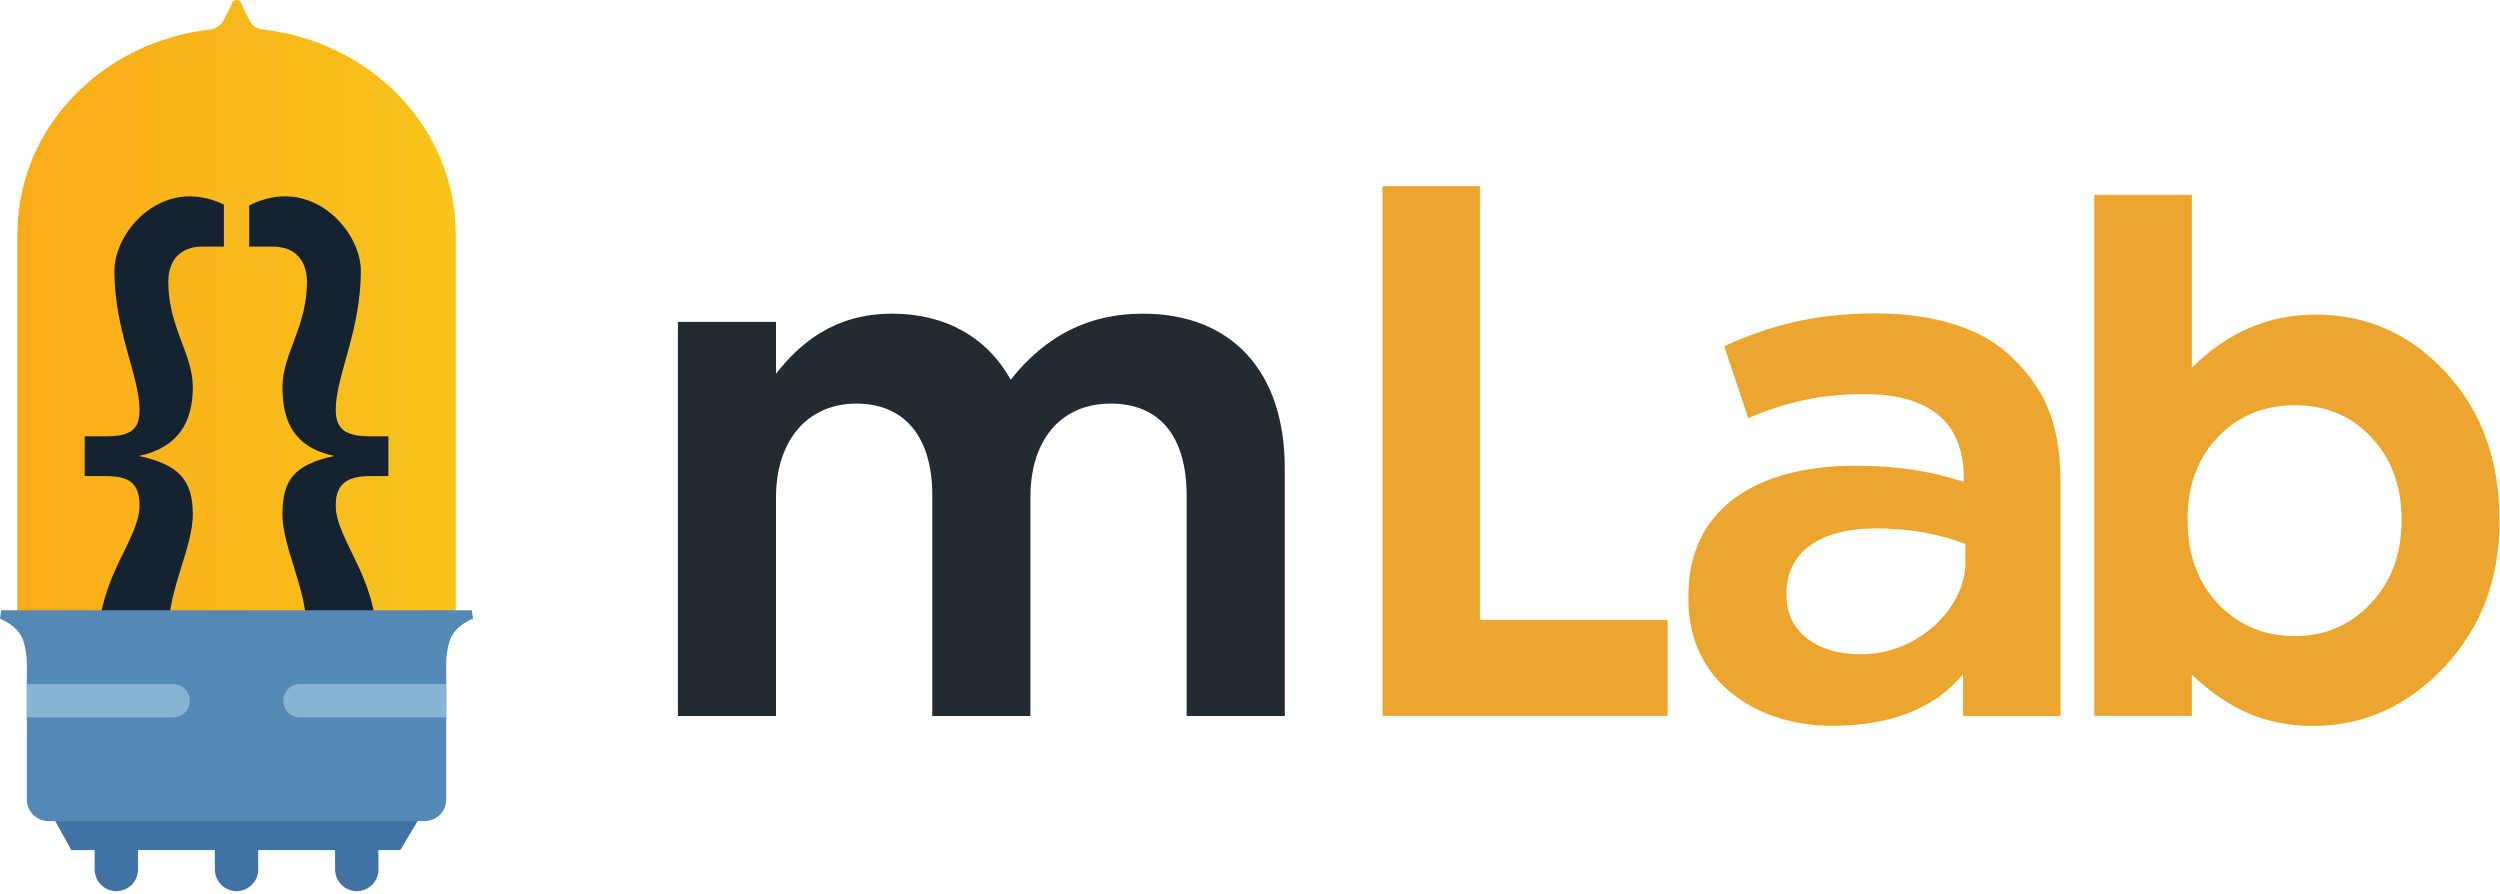 <?xml version="1.0" encoding="UTF-8"?>
<svg width="512px" height="183px" viewBox="0 0 512 183" version="1.1" xmlns="http://www.w3.org/2000/svg" xmlns:xlink="http://www.w3.org/1999/xlink" preserveAspectRatio="xMidYMid">
    <defs>
        <linearGradient x1="100%" y1="50%" x2="0%" y2="50%" id="linearGradient-1">
            <stop stop-color="#F8C41B" offset="0%"></stop>
            <stop stop-color="#F9AC18" offset="100%"></stop>
        </linearGradient>
    </defs>
		<g>
				<path d="M234.056,64.238 C223.052,64.238 214.185,68.668 206.988,77.77 C202.138,69.031 193.57,64.238 182.719,64.238 C170.744,64.238 163.709,70.453 158.926,76.541 L158.926,65.919 L138.831,65.919 L138.831,146.638 L158.926,146.638 L158.926,101.865 C158.926,90.195 165.387,82.654 175.386,82.654 C185.264,82.654 190.93,89.489 190.93,101.406 L190.93,146.638 L211.025,146.638 L211.025,101.865 C211.025,90.014 217.333,82.654 227.486,82.654 C237.51,82.654 243.031,89.367 243.031,101.559 L243.031,146.638 L263.125,146.638 L263.125,95.907 C263.125,76.077 252.259,64.238 234.056,64.238" fill="#232B32"></path>
				<path d="M402.501,115.413 C402.501,124.08 393.242,133.999 381.099,133.999 C372.296,133.999 365.861,129.6 365.861,121.864 L365.861,121.561 C365.861,113.22 372.447,108.214 384.287,108.214 C391.572,108.214 397.796,109.579 402.501,111.399 L402.501,115.413 Z M384.214,64.182 C371.085,64.182 362.176,66.836 353.111,70.897 L358.029,85.62 C365.531,82.497 372.492,80.716 381.714,80.716 C394.999,80.716 402.188,86.286 402.188,97.999 L402.188,98.675 C395.78,96.645 389.215,95.376 379.993,95.376 C359.832,95.376 345.786,104.122 345.786,121.926 L345.786,122.917 C345.786,139.471 359.676,148.645 375.148,148.645 C387.809,148.645 396.406,144.815 402.032,138.099 L402.032,146.655 L421.988,146.655 L421.988,98.854 C421.988,86.035 418.339,79.33 412.244,73.396 C406.46,67.461 396.562,64.182 384.214,64.182 Z M485.551,123.565 C481.349,128.034 476.178,130.267 470.036,130.267 C463.699,130.267 458.44,128.07 454.265,123.675 C450.089,119.282 448,113.524 448,106.405 C448,99.435 450.089,93.788 454.265,89.467 C458.44,85.146 463.699,82.986 470.036,82.986 C476.325,82.986 481.533,85.184 485.66,89.577 C489.788,93.972 491.852,99.606 491.852,106.48 C491.852,113.403 489.751,119.098 485.551,123.565 Z M500.918,76.284 C493.595,68.379 484.703,64.427 474.238,64.427 C469.421,64.427 464.901,65.336 460.677,67.152 C456.451,68.968 452.52,71.694 448.884,75.326 L448.884,39.89 L428.912,39.89 L428.912,146.616 L448.884,146.616 L448.884,138.148 C452.815,141.88 456.77,144.567 460.75,146.211 C464.731,147.856 469.029,148.679 473.647,148.679 C484.015,148.679 492.982,144.664 500.549,136.638 C508.114,128.61 511.898,118.631 511.898,106.701 C511.898,94.327 508.237,84.19 500.918,76.284 Z M303.084,38.126 L283.125,38.126 L283.125,146.616 L341.522,146.616 L341.522,126.953 L303.084,126.953 L303.084,38.126 L303.084,38.126 Z" fill="#ECA52E"></path>
				<path d="M86.03,167.321 L81.977,174.098 L77.496,174.097 L77.515,178.065 C77.515,180.515 75.525,182.506 73.072,182.506 C70.619,182.506 68.63,180.515 68.63,178.065 L68.613,174.097 L52.874,174.097 L52.893,178.065 C52.893,180.515 50.903,182.506 48.452,182.506 C45.999,182.506 44.009,180.515 44.009,178.065 L43.992,174.097 L28.254,174.097 L28.274,178.065 C28.274,180.515 26.283,182.506 23.83,182.506 C21.377,182.506 19.387,180.515 19.387,178.065 L19.371,174.097 L14.593,174.098 L10.851,167.321 L86.03,167.321 Z" fill="#4273A5"></path>
				<path d="M48.469,-7.10542736e-15 L48.514,-7.10542736e-15 C48.868,0.007 49.214,0.187 49.371,0.599 C49.812,1.741 50.55,3.105 51.195,4.348 C51.506,4.952 52.233,5.719 53.531,6.011 C75.832,8.376 93.177,26.07 93.314,47.601 L93.33,47.601 L93.33,125.97 L3.55,125.97 L3.55,47.601 L3.568,47.601 C3.703,26.065 21.06,8.367 43.368,6.009 C44.549,5.719 45.393,4.948 45.708,4.344 C46.355,3.094 47.066,1.711 47.532,0.58 C47.677,0.229 48.073,0.008 48.469,-7.10542736e-15 L48.469,-7.10542736e-15 Z" fill="url(#linearGradient-1)"></path>
				<path d="M45.85,50.498 C44.564,50.498 43.169,50.498 41.518,50.498 C36.551,50.498 34.465,53.7 34.465,57.735 C34.465,66.924 39.489,72.527 39.489,79.252 C39.489,86.199 36.754,91.59 28.447,93.383 C36.754,95.176 39.489,98.414 39.489,105.361 C39.489,112.197 34.465,120.491 34.465,129.567 C34.465,133.599 35.914,136.067 40.164,136.067 L42.577,136.067 L42.577,147.047 L37.169,147.047 C25.578,147.047 20.267,139.542 20.267,130.576 C20.267,118.249 28.574,110.291 28.574,103.568 C28.574,99.646 27.193,97.502 21.783,97.502 L17.34,97.502 L17.34,89.358 L21.783,89.358 C27.193,89.358 28.574,87.656 28.574,83.845 C28.574,77.121 23.429,67.698 23.429,55.483 C23.429,47.139 33.528,35.904 45.85,41.908 L45.85,50.498 Z M75.84,97.502 C70.428,97.502 68.757,99.646 68.757,103.568 C68.757,110.291 77.065,118.249 77.065,130.576 C77.065,139.542 71.752,147.047 60.16,147.047 L54.753,147.047 L54.753,136.067 L57.165,136.067 C61.417,136.067 62.865,133.599 62.865,129.567 C62.865,120.491 57.842,112.197 57.842,105.361 C57.842,98.414 60.127,95.176 68.435,93.383 C60.127,91.59 57.842,86.199 57.842,79.252 C57.842,72.527 62.865,66.924 62.865,57.735 C62.865,53.7 60.782,50.498 55.811,50.498 C53.975,50.498 52.454,50.498 51.032,50.498 L51.032,42.082 C63.526,35.68 73.903,47.058 73.903,55.483 C73.903,67.698 68.757,77.121 68.757,83.845 C68.757,87.656 70.428,89.358 75.84,89.358 L79.542,89.358 L79.542,97.502 L75.84,97.502 L75.84,97.502 Z" fill="#152331"></path>
				<path d="M92.13,131.128 C91.649,132.515 91.456,134.144 91.384,135.505 C91.384,135.536 91.388,135.566 91.388,135.595 L91.388,163.724 C91.388,166.177 89.4,168.166 86.945,168.166 L9.934,168.166 C7.481,168.166 5.491,166.177 5.491,163.724 L5.491,135.595 C5.491,135.561 5.495,135.528 5.498,135.492 C5.425,134.143 5.228,132.531 4.75,131.153 C3.654,127.991 -7.10542736e-15,126.713 -7.10542736e-15,126.713 L0.244,124.989 L96.635,124.989 L96.882,126.713 C96.882,126.713 93.23,127.966 92.13,131.128" fill="#5488B5"></path>
				<path d="M35.463,140.109 C37.346,140.109 38.871,141.636 38.871,143.517 C38.871,145.4 37.346,146.925 35.463,146.925 L5.49,146.925 L5.49,140.109 L35.463,140.109 Z M91.381,140.098 L91.381,146.914 L61.409,146.914 C59.526,146.914 58.001,145.388 58.001,143.506 C58.001,141.624 59.526,140.098 61.409,140.098 L91.381,140.098 Z" fill="#87B4D5"></path>
		</g>
</svg>
